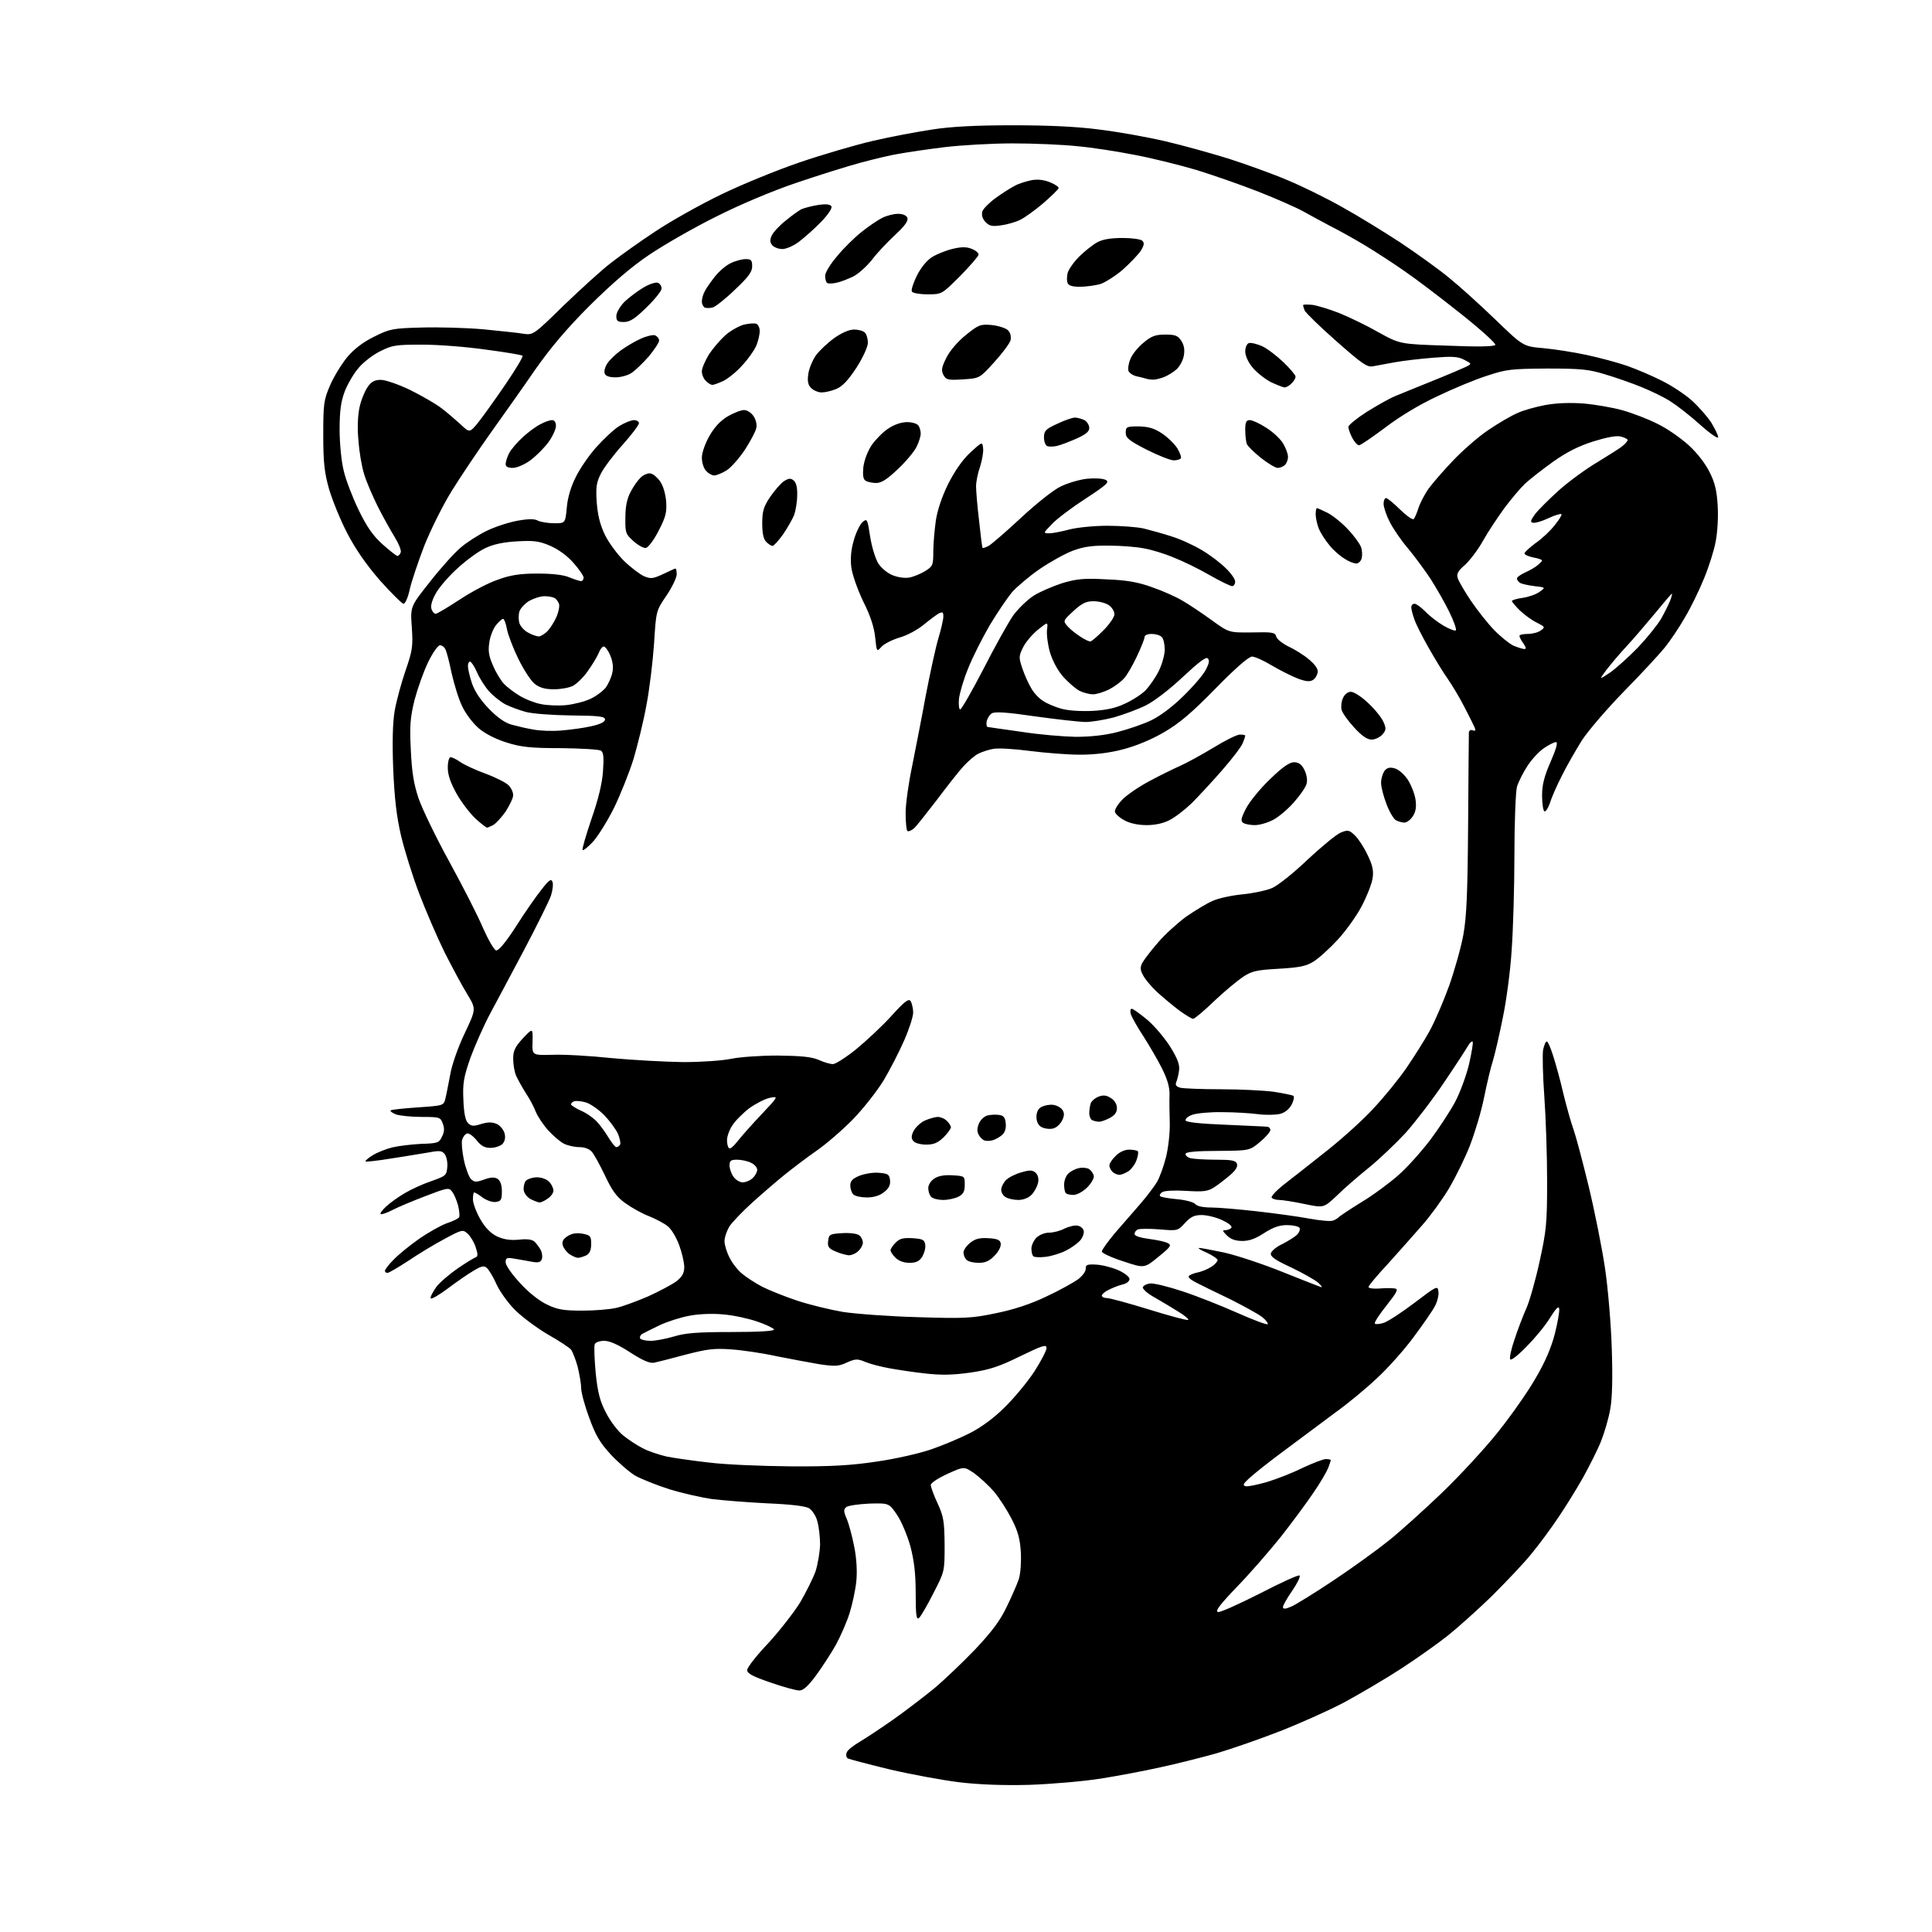 <?xml version="1.0" encoding="UTF-8" standalone="no"?>
<svg 
  version="1.1" 
  xmlns="http://www.w3.org/2000/svg" 
  xmlns:xlink="http://www.w3.org/1999/xlink" 
  xmlns:svg="http://www.w3.org/2000/svg"
  xmlns:rdf="http://www.w3.org/1999/02/22-rdf-syntax-ns#"
  xmlns:cc="http://creativecommons.org/ns#"
  xmlns:dc="http://purl.org/dc/elements/1.1/"
  viewBox="0 0 768 768"
  width="768"
  height="768"
>
<style>svg {background-color: white; }</style>"
<path stroke="none" fill="black" fill-rule="evenodd" d="M409.3,709.5C399.1,709.8 389.2,709.4 381.5,708.5C374.9,707.7 362.4,705.4 353.8,703.4C345.1,701.3 337.6,699.3 337.0,699.0C336.4,698.6 336.2,697.6 336.6,696.6C336.9,695.7 339.3,693.8 341.9,692.3C344.4,690.8 350.3,686.9 355.0,683.6C359.7,680.3 367.0,674.7 371.2,671.3C375.4,667.8 382.8,660.7 387.7,655.6C394.1,648.8 397.6,644.2 400.1,638.9C402.1,634.8 404.3,629.8 405.0,627.7C405.7,625.5 406.0,620.9 405.8,617.1C405.5,611.9 404.7,608.8 402.2,603.9C400.4,600.4 397.2,595.4 395.1,592.9C392.9,590.4 389.4,587.2 387.2,585.6C383.2,582.9 383.2,582.9 376.6,585.9C372.9,587.6 370.0,589.5 370.0,590.3C370.0,591.1 371.2,594.4 372.7,597.6C375.1,602.8 375.4,604.7 375.5,614.1C375.5,624.7 375.5,624.7 371.0,633.4C368.6,638.2 366.0,642.6 365.3,643.2C364.3,644.0 364.0,642.1 364.0,633.4C364.0,625.5 363.4,620.5 361.9,614.7C360.7,610.4 358.3,604.7 356.6,602.2C353.4,597.5 353.4,597.5 345.6,597.7C341.3,597.9 337.1,598.5 336.4,599.1C335.3,600.0 335.3,600.8 336.6,603.8C337.5,605.9 338.8,610.9 339.6,615.0C340.5,619.5 340.8,624.8 340.4,628.5C340.1,631.8 338.9,637.4 337.8,641.0C336.7,644.6 334.2,650.3 332.3,653.8C330.4,657.2 326.8,662.7 324.4,666.0C321.3,670.2 319.3,672.0 317.8,672.0C316.5,672.0 311.3,670.6 306.2,668.8C299.2,666.4 297.0,665.2 297.0,663.9C297.0,662.9 300.7,658.1 305.3,653.3C309.8,648.4 315.5,641.1 318.0,637.1C320.4,633.0 323.2,627.4 324.2,624.6C325.1,621.8 325.9,617.0 326.0,614.0C326.0,611.0 325.5,606.8 324.9,604.7C324.4,602.7 322.9,600.4 321.7,599.6C320.3,598.7 314.5,598.0 305.0,597.6C297.0,597.2 287.1,596.4 283.0,595.9C278.9,595.3 271.3,593.6 266.1,592.0C261.0,590.4 254.9,587.9 252.5,586.6C250.2,585.2 245.8,581.4 242.8,578.2C238.5,573.5 236.7,570.5 234.2,563.5C232.4,558.7 231.0,553.4 231.0,551.6C231.0,549.9 230.3,546.1 229.6,543.2C228.8,540.3 227.6,537.3 227.0,536.5C226.3,535.7 222.3,533.0 218.0,530.6C213.7,528.1 207.9,523.8 205.0,521.0C202.2,518.3 198.8,513.6 197.4,510.6C196.1,507.6 194.3,504.7 193.5,504.0C192.4,503.0 191.3,503.3 188.3,505.1C186.2,506.3 181.6,509.5 178.0,512.2C174.4,514.9 171.4,516.6 171.2,516.1C171.0,515.5 172.1,513.5 173.5,511.5C175.0,509.6 178.9,506.3 182.1,504.1C185.3,501.9 188.5,500.0 189.1,499.8C190.0,499.5 190.0,498.5 189.1,495.8C188.5,493.9 187.0,491.4 185.9,490.4C184.0,488.7 183.7,488.7 176.7,492.5C172.7,494.6 166.3,498.5 162.3,501.2C158.3,503.8 154.6,506.0 154.0,506.0C153.5,506.0 153.0,505.6 153.0,505.2C153.0,504.7 154.5,502.7 156.4,500.8C158.2,498.9 162.7,495.2 166.4,492.6C170.1,490.0 175.1,487.2 177.5,486.3C180.0,485.5 182.2,484.4 182.5,483.9C182.8,483.4 182.6,481.3 182.1,479.2C181.5,477.1 180.5,474.6 179.7,473.7C178.5,472.0 177.9,472.1 169.3,475.4C164.3,477.3 158.3,479.8 156.0,481.0C153.7,482.2 151.6,482.9 151.3,482.6C151.0,482.3 152.0,481.0 153.5,479.6C155.0,478.2 158.3,475.8 160.9,474.3C163.4,472.8 168.2,470.6 171.5,469.5C177.2,467.5 177.5,467.2 177.8,464.0C178.0,462.1 177.5,459.8 176.8,458.8C175.7,457.4 174.7,457.3 170.5,458.1C167.8,458.5 161.1,459.7 155.6,460.5C150.2,461.4 145.6,461.9 145.3,461.7C145.1,461.4 146.4,460.3 148.2,459.2C150.0,458.1 153.5,456.7 156.0,456.1C158.5,455.5 163.6,454.9 167.5,454.7C174.0,454.5 174.6,454.3 175.7,451.8C176.7,450.0 176.7,448.4 176.0,446.6C175.1,444.1 174.7,444.0 167.6,444.0C163.5,444.0 158.9,443.5 157.4,443.0C155.9,442.4 155.0,441.7 155.3,441.4C155.6,441.1 160.4,440.6 166.1,440.2C176.4,439.5 176.4,439.5 177.1,436.5C177.5,434.9 178.3,430.6 179.0,427.0C179.6,423.4 182.1,416.2 184.7,410.8C189.3,401.1 189.3,401.1 185.8,395.3C183.8,392.1 179.8,384.6 176.7,378.5C173.7,372.4 169.2,361.9 166.6,355.1C164.0,348.3 160.8,338.0 159.4,332.1C157.6,324.4 156.8,317.2 156.3,305.5C155.9,294.8 156.1,287.2 156.9,282.5C157.6,278.6 159.5,271.5 161.2,266.6C164.0,258.5 164.2,256.9 163.7,249.4C163.1,241.1 163.1,241.1 170.9,231.3C175.1,225.9 180.6,219.8 183.1,217.7C185.5,215.6 190.2,212.6 193.5,211.0C196.8,209.4 202.3,207.6 205.7,207.0C210.1,206.2 212.6,206.2 213.9,207.0C215.0,207.5 217.9,208.0 220.3,208.0C224.7,208.0 224.7,208.0 225.3,201.9C225.6,198.0 226.9,193.5 228.9,189.6C230.5,186.3 234.2,180.9 237.1,177.7C240.0,174.5 244.0,170.7 246.1,169.4C248.2,168.1 250.9,167.0 252.0,167.0C253.1,167.0 254.0,167.6 254.0,168.2C254.0,168.9 251.1,172.8 247.5,176.8C243.9,180.8 240.0,186.0 238.9,188.2C237.1,191.7 236.8,193.6 237.2,199.6C237.6,204.8 238.5,208.5 240.5,212.7C242.1,215.9 245.6,220.6 248.2,223.1C250.9,225.7 254.5,228.4 256.1,229.1C258.8,230.2 259.7,230.0 263.6,228.2C266.1,227.0 268.3,226.0 268.5,226.0C268.8,226.0 269.0,227.1 269.0,228.3C269.0,229.6 267.2,233.4 264.9,236.8C260.8,242.8 260.8,242.9 260.0,255.8C259.5,263.0 258.2,273.9 257.0,280.1C255.9,286.4 253.5,296.0 251.9,301.5C250.2,307.0 246.7,315.7 244.2,320.9C241.7,326.0 237.9,332.1 235.9,334.4C233.9,336.6 231.9,338.2 231.6,337.9C231.3,337.6 232.9,332.1 235.1,325.6C237.8,317.9 239.4,311.3 239.7,306.6C240.1,301.0 239.9,299.1 238.9,298.4C238.1,297.9 231.0,297.5 223.0,297.4C211.1,297.4 207.2,297.0 201.5,295.2C197.0,293.8 192.9,291.7 190.3,289.5C188.0,287.5 185.0,283.6 183.7,280.7C182.3,277.9 180.5,271.9 179.5,267.5C178.6,263.1 177.5,258.8 177.0,258.0C176.6,257.2 175.7,256.5 174.9,256.5C174.1,256.5 172.0,259.5 170.2,263.2C168.4,266.9 166.0,273.7 164.8,278.2C163.1,285.1 162.8,288.4 163.3,298.0C163.7,306.7 164.4,311.4 166.4,317.4C167.9,321.7 173.4,333.1 178.7,342.7C184.0,352.4 190.0,364.1 192.0,368.9C194.1,373.6 196.4,377.6 197.2,377.8C198.2,378.0 201.1,374.5 205.1,368.3C208.5,362.9 213.1,356.3 215.2,353.7C218.2,349.8 219.1,349.2 219.6,350.5C220.0,351.4 219.7,353.9 219.0,356.1C218.2,358.3 213.5,367.8 208.5,377.3C203.5,386.8 197.3,398.3 194.8,403.0C192.3,407.7 188.8,415.6 187.0,420.5C184.3,428.3 183.9,430.6 184.2,437.2C184.4,442.4 185.0,445.4 186.0,446.4C187.3,447.7 188.2,447.8 191.3,446.8C194.0,446.0 195.6,446.0 197.5,446.8C198.8,447.4 200.2,449.1 200.6,450.6C201.0,452.3 200.7,453.7 199.7,454.8C198.8,455.6 196.7,456.3 195.0,456.3C192.6,456.3 191.2,455.5 189.4,453.2C188.0,451.5 186.3,450.3 185.6,450.6C184.8,450.9 184.0,452.0 183.7,453.1C183.4,454.1 183.7,457.7 184.4,461.1C185.1,464.4 186.4,467.8 187.2,468.7C188.6,470.0 189.3,470.0 192.4,468.9C195.1,467.9 196.6,467.9 197.8,468.6C198.9,469.4 199.5,471.0 199.5,473.6C199.5,476.9 199.2,477.5 197.1,477.8C195.8,478.0 193.5,477.2 191.9,476.1C190.4,474.9 188.8,474.0 188.5,474.0C188.2,474.0 188.0,475.2 188.0,476.8C188.0,478.3 189.3,481.8 190.9,484.6C192.9,488.1 195.1,490.3 197.6,491.5C200.2,492.7 202.8,493.1 206.2,492.8C209.7,492.4 211.6,492.7 212.6,493.7C213.4,494.5 214.5,496.0 215.0,497.0C215.5,498.0 215.7,499.6 215.4,500.5C214.9,501.8 214.0,502.0 211.6,501.6C209.9,501.3 206.8,500.7 204.8,500.4C201.4,499.8 201.0,500.0 201.0,501.8C201.0,503.0 203.6,506.7 206.8,510.1C210.2,513.9 214.5,517.2 217.5,518.6C221.6,520.6 224.1,521.0 231.5,521.0C236.4,521.0 242.5,520.5 245.0,519.9C247.4,519.4 253.0,517.3 257.5,515.4C261.9,513.4 267.0,510.7 268.8,509.4C271.2,507.5 272.0,506.1 272.0,503.7C272.0,501.9 271.1,498.0 270.0,495.0C268.9,492.0 266.9,488.6 265.5,487.5C264.2,486.4 260.8,484.6 258.1,483.5C255.4,482.5 251.1,480.1 248.6,478.3C245.1,475.8 243.3,473.3 240.5,467.3C238.4,463.0 236.1,458.7 235.2,457.8C234.3,456.7 232.3,456.0 230.3,456.0C228.4,456.0 225.7,455.4 224.1,454.6C222.6,453.8 219.8,451.4 217.9,449.3C216.0,447.2 213.8,443.9 213.0,442.0C212.3,440.1 210.5,436.7 209.0,434.5C207.6,432.3 205.9,429.2 205.2,427.7C204.5,426.2 204.0,423.1 204.0,420.9C204.0,417.7 204.7,416.2 207.9,412.7C211.8,408.6 211.8,408.6 211.7,414.0C211.5,419.5 211.5,419.5 219.5,419.3C223.9,419.1 234.5,419.7 243.0,420.6C251.5,421.4 264.4,422.1 271.6,422.2C279.0,422.2 287.2,421.6 290.6,420.9C293.9,420.2 302.1,419.6 309.0,419.6C318.4,419.7 322.5,420.1 325.4,421.3C327.5,422.3 330.1,423.0 331.1,423.0C332.1,423.0 336.2,420.4 340.2,417.2C344.2,413.9 350.6,408.0 354.3,403.9C359.7,397.9 361.3,396.8 362.0,398.0C362.5,398.8 363.0,400.9 363.0,402.5C363.0,404.1 361.4,409.1 359.5,413.4C357.6,417.8 353.9,425.0 351.3,429.4C348.6,433.8 343.1,440.8 339.0,445.0C334.9,449.2 328.4,454.8 324.5,457.5C320.6,460.2 315.0,464.5 312.0,466.9C309.0,469.3 303.2,474.3 299.2,477.9C295.2,481.5 291.0,485.9 289.9,487.6C288.9,489.3 288.0,491.9 288.0,493.4C288.0,494.9 288.9,497.8 290.0,499.9C291.0,502.0 293.3,505.0 295.1,506.4C296.9,507.9 300.5,510.2 303.2,511.6C305.8,512.9 312.0,515.4 316.8,517.0C321.6,518.6 329.8,520.6 335.0,521.5C340.2,522.3 353.7,523.3 365.0,523.6C383.6,524.2 386.5,524.0 396.0,522.0C402.9,520.6 409.7,518.4 415.9,515.4C421.1,513.0 426.8,509.8 428.6,508.5C430.3,507.2 431.7,505.3 431.6,504.3C431.5,502.8 432.2,502.5 435.7,502.7C438.0,502.8 442.0,503.8 444.5,504.9C447.0,506.0 449.0,507.6 449.0,508.4C449.0,509.3 447.8,510.3 446.2,510.6C444.7,511.0 442.3,511.9 440.8,512.7C439.2,513.4 438.0,514.5 438.0,515.0C438.0,515.6 438.9,516.0 440.0,516.0C441.1,516.0 448.5,518.0 456.6,520.5C464.6,523.0 471.7,524.9 472.3,524.7C472.8,524.6 471.1,523.0 468.4,521.4C465.7,519.7 461.3,517.1 458.7,515.6C456.0,514.1 454.1,512.3 454.3,511.7C454.5,511.0 455.8,510.4 457.1,510.2C458.5,510.0 464.3,511.4 470.0,513.3C475.8,515.2 485.6,519.1 491.9,521.9C498.2,524.7 503.6,526.7 503.9,526.4C504.2,526.1 503.3,524.8 501.8,523.6C500.3,522.4 494.6,519.3 489.3,516.6C483.9,514.0 477.9,511.1 476.0,510.1C474.1,509.2 472.5,508.1 472.5,507.5C472.5,507.0 474.0,506.3 475.7,505.9C477.5,505.6 480.1,504.5 481.5,503.6C482.9,502.7 484.0,501.5 484.0,500.9C484.0,500.4 482.1,499.1 479.8,498.0C477.4,497.0 476.0,496.1 476.6,496.1C477.2,496.0 481.7,496.9 486.6,497.9C491.5,499.0 501.8,502.4 509.5,505.5C517.2,508.6 524.2,511.3 525.0,511.6C525.8,511.9 525.4,511.2 524.0,509.9C522.6,508.7 517.8,506.0 513.2,503.8C506.9,500.9 504.9,499.5 505.2,498.2C505.4,497.3 507.4,495.6 509.8,494.5C512.1,493.3 514.7,491.7 515.6,490.8C516.5,489.9 516.9,488.7 516.6,488.1C516.2,487.5 514.0,487.0 511.6,487.0C508.5,487.0 506.1,487.9 502.6,490.1C499.3,492.3 496.7,493.3 493.9,493.3C491.1,493.3 489.2,492.6 487.7,491.1C485.9,489.3 485.8,489.0 487.2,489.0C488.1,489.0 489.2,488.5 489.5,488.0C489.9,487.4 488.2,486.1 485.8,485.0C483.4,483.9 479.8,483.0 477.7,483.0C474.7,483.0 473.3,483.7 471.0,486.2C468.2,489.3 468.0,489.3 461.0,488.7C457.1,488.4 453.2,488.4 452.4,488.7C451.6,489.0 451.0,489.8 451.0,490.5C451.0,491.3 453.1,492.0 456.8,492.5C459.9,492.9 463.3,493.6 464.3,494.2C465.8,495.0 465.3,495.7 460.5,499.6C454.9,504.2 454.9,504.2 446.5,501.4C441.8,499.9 438.0,498.1 438.0,497.5C438.0,496.8 440.3,493.7 443.0,490.4C445.8,487.2 450.3,482.0 453.0,478.9C455.7,475.8 458.8,471.7 459.9,469.9C461.0,468.0 462.6,463.6 463.5,460.0C464.4,456.4 465.1,450.4 465.0,446.5C464.9,442.7 464.8,437.6 464.9,435.2C465.0,432.3 464.1,429.1 461.9,424.7C460.2,421.3 456.8,415.5 454.5,411.9C452.1,408.3 449.9,404.3 449.5,403.1C449.2,401.9 449.3,401.0 449.9,401.0C450.4,401.0 453.2,403.0 456.2,405.5C459.1,408.0 463.2,412.9 465.3,416.3C468.1,420.8 469.0,423.3 468.7,425.5C468.5,427.1 468.0,429.2 467.6,430.1C467.1,431.3 467.5,431.9 469.2,432.4C470.5,432.7 477.8,433.0 485.5,433.0C493.2,433.0 502.6,433.5 506.4,434.0C510.1,434.6 513.6,435.3 514.1,435.6C514.6,435.9 514.3,437.4 513.5,439.0C512.5,440.9 510.8,442.3 508.8,442.8C507.1,443.2 503.2,443.3 500.1,442.9C497.0,442.5 490.6,442.1 485.9,442.1C481.2,442.0 475.9,442.5 474.1,443.1C472.3,443.7 471.1,444.7 471.3,445.4C471.5,446.1 477.0,446.7 487.1,447.1C495.6,447.5 503.1,447.8 503.8,447.9C504.4,447.9 505.0,448.6 505.0,449.2C505.0,449.9 503.1,452.1 500.8,454.0C496.7,457.4 496.7,457.4 484.2,457.5C475.9,457.5 471.5,457.9 471.3,458.6C471.1,459.2 471.9,460.0 473.2,460.4C474.5,460.7 479.0,461.0 483.3,461.0C489.6,461.0 491.2,461.3 491.7,462.6C492.1,463.8 491.2,465.2 488.9,467.2C487.0,468.8 484.2,471.0 482.6,472.0C480.1,473.6 478.4,473.8 471.6,473.4C466.9,473.1 462.9,473.3 462.0,473.9C461.2,474.4 460.8,475.2 461.2,475.5C461.6,475.9 464.6,476.4 467.9,476.7C471.3,477.0 474.5,477.9 475.1,478.6C475.8,479.5 478.3,480.0 481.4,480.0C484.2,480.0 492.4,480.7 499.5,481.5C506.6,482.3 516.1,483.6 520.4,484.4C524.7,485.2 529.0,485.6 529.9,485.2C530.8,484.9 531.7,484.3 532.0,484.0C532.3,483.6 536.3,480.9 541.0,478.0C545.7,475.2 552.3,470.3 555.7,467.3C559.2,464.3 564.9,457.9 568.5,453.2C572.1,448.4 576.6,441.5 578.5,437.9C580.4,434.3 582.9,427.5 584.0,422.9C585.0,418.4 585.7,414.4 585.4,414.1C585.1,413.8 584.4,414.4 583.7,415.5C583.1,416.6 578.9,423.1 574.3,429.9C569.7,436.8 562.7,445.9 558.8,450.3C554.8,454.6 548.2,460.9 544.1,464.2C539.9,467.6 534.2,472.5 531.4,475.3C526.2,480.2 526.2,480.2 518.5,478.6C514.3,477.7 509.7,477.0 508.5,477.0C507.2,477.0 505.9,476.6 505.5,476.1C505.2,475.5 507.7,472.9 511.1,470.3C514.5,467.7 522.1,461.7 528.0,457.0C533.9,452.3 542.1,444.9 546.1,440.5C550.2,436.1 556.1,428.9 559.1,424.5C562.1,420.1 566.3,413.5 568.3,409.8C570.3,406.2 573.8,398.1 576.0,392.0C578.2,385.8 580.8,376.6 581.7,371.6C583.0,364.5 583.4,355.0 583.6,327.5C583.7,308.2 583.9,291.9 583.9,291.1C584.0,290.4 584.6,290.0 585.4,290.3C586.5,290.7 586.7,290.4 586.2,289.2C585.8,288.3 584.0,284.6 582.1,281.0C580.3,277.4 577.3,272.5 575.6,270.0C573.8,267.5 570.4,261.9 567.9,257.5C565.4,253.1 562.8,248.0 562.2,246.1C561.5,244.2 561.0,242.1 561.0,241.4C561.0,240.6 561.6,240.0 562.3,240.0C563.0,240.0 564.9,241.4 566.6,243.1C568.2,244.8 571.4,247.3 573.8,248.7C576.2,250.1 578.4,250.9 578.7,250.6C579.1,250.2 577.9,246.9 576.1,243.2C574.3,239.5 570.9,233.6 568.6,230.0C566.2,226.4 562.2,221.0 559.7,218.0C557.1,215.0 553.9,210.3 552.5,207.6C551.1,204.9 550.0,201.6 550.0,200.3C550.0,199.0 550.4,198.0 551.0,198.0C551.5,198.0 554.1,200.1 556.6,202.6C559.2,205.1 561.6,206.8 562.0,206.3C562.4,205.9 563.3,203.8 563.9,201.8C564.6,199.8 566.4,196.3 568.0,194.1C569.6,191.9 573.9,187.0 577.5,183.2C581.1,179.4 587.3,173.9 591.4,171.1C595.5,168.3 600.8,165.2 603.2,164.2C605.5,163.1 610.6,161.7 614.3,161.0C618.8,160.2 624.1,160.0 629.5,160.4C634.1,160.8 641.1,162.0 645.0,163.1C648.9,164.2 655.2,166.6 658.9,168.5C662.7,170.3 668.2,174.2 671.3,177.0C674.7,180.1 678.0,184.4 679.6,187.7C681.7,191.8 682.5,195.2 682.8,201.1C683.1,205.5 682.7,211.8 682.0,215.3C681.4,218.7 679.3,225.3 677.4,229.9C675.5,234.6 672.1,241.6 669.8,245.4C667.6,249.3 663.9,254.8 661.7,257.5C659.5,260.2 652.2,268.1 645.4,275.0C638.7,281.9 631.2,290.6 628.7,294.5C626.3,298.4 622.7,304.6 620.8,308.5C618.8,312.4 616.7,317.2 616.1,319.3C615.4,321.3 614.4,322.8 613.9,322.5C613.4,322.1 613.0,319.3 613.0,316.2C613.0,311.9 613.9,308.5 616.4,302.8C618.6,297.7 619.4,295.0 618.5,295.0C617.9,295.0 615.8,296.0 613.9,297.3C612.0,298.5 609.0,301.7 607.3,304.3C605.5,307.0 603.6,310.8 603.0,312.8C602.5,314.8 602.0,327.0 602.0,339.8C602.0,352.6 601.5,369.7 600.9,377.8C600.4,385.9 598.8,397.9 597.4,404.5C596.1,411.1 594.3,418.8 593.5,421.5C592.6,424.2 591.0,431.0 589.9,436.5C588.8,442.0 586.2,450.5 584.3,455.4C582.4,460.3 578.6,468.0 576.0,472.4C573.3,476.9 568.5,483.5 565.3,487.1C562.1,490.8 556.0,497.6 551.8,502.3C547.5,506.9 544.0,511.1 544.0,511.6C544.0,512.1 546.0,512.4 548.4,512.2C550.8,512.0 553.6,512.0 554.5,512.2C556.0,512.4 555.3,513.7 551.2,518.9C548.4,522.4 546.3,525.6 546.5,526.1C546.8,526.5 548.5,526.4 550.2,525.8C551.9,525.2 557.4,521.6 562.4,517.8C571.2,511.1 571.5,511.0 571.8,513.4C572.0,514.7 571.4,517.4 570.4,519.2C569.5,521.0 565.6,526.6 561.8,531.7C558.1,536.7 551.5,544.1 547.2,548.0C543.0,552.0 535.7,558.0 531.1,561.3C526.5,564.7 517.5,571.4 511.1,576.2C504.7,580.9 498.2,586.1 496.5,587.7C494.1,589.9 493.9,590.5 495.2,590.8C496.1,591.0 499.9,590.2 503.7,589.1C507.4,588.0 513.8,585.5 517.8,583.5C521.9,581.6 526.0,580.0 527.1,580.0C528.1,580.0 529.0,580.2 529.0,580.4C529.0,580.7 528.5,582.1 528.0,583.5C527.4,585.0 524.8,589.5 522.1,593.4C519.4,597.4 513.5,605.4 509.0,611.1C504.4,616.8 496.6,625.8 491.6,630.9C484.9,637.9 482.9,640.5 484.2,640.8C485.1,641.0 492.6,637.6 500.9,633.4C509.2,629.1 516.2,625.9 516.6,626.3C517.0,626.7 515.7,629.4 513.7,632.3C511.6,635.3 510.0,638.2 510.0,638.8C510.0,639.7 510.9,639.7 513.4,638.6C515.2,637.8 522.8,633.1 530.3,628.1C537.8,623.1 547.6,616.0 552.2,612.3C556.8,608.6 566.1,600.2 573.0,593.6C579.9,587.0 589.9,576.2 595.2,569.6C600.5,563.0 607.4,553.2 610.4,547.9C614.2,541.5 616.7,535.6 618.1,530.1C619.2,525.7 620.0,521.2 619.8,520.2C619.6,519.0 618.5,520.1 616.2,523.8C614.4,526.8 610.2,531.9 606.8,535.3C603.2,539.0 600.6,541.0 600.3,540.3C600.0,539.6 600.8,536.0 602.1,532.3C603.3,528.6 605.4,523.1 606.7,520.2C608.0,517.3 610.4,508.9 612.0,501.5C614.7,489.2 615.0,486.4 615.0,469.5C615.0,459.4 614.5,444.3 613.9,436.0C613.3,427.7 613.1,419.3 613.4,417.4C613.8,415.5 614.4,414.0 614.9,414.0C615.3,414.0 616.4,416.5 617.4,419.7C618.4,422.8 620.3,429.6 621.5,434.9C622.8,440.2 624.6,446.5 625.5,449.0C626.4,451.5 629.1,461.6 631.5,471.5C633.9,481.4 636.8,496.0 638.0,504.0C639.2,512.0 640.4,526.3 640.7,536.0C641.1,547.2 640.9,556.0 640.1,560.1C639.5,563.7 637.8,569.5 636.4,573.0C635.0,576.5 631.7,583.0 629.2,587.5C626.7,591.9 622.4,598.9 619.6,603.0C616.9,607.1 612.1,613.6 608.9,617.5C605.8,621.4 598.5,629.0 592.9,634.6C587.2,640.1 579.4,647.1 575.5,650.2C571.6,653.3 563.3,659.2 557.0,663.3C550.7,667.4 540.3,673.5 534.0,676.9C527.7,680.2 516.2,685.3 508.5,688.3C500.8,691.3 489.6,695.2 483.5,697.0C477.4,698.7 467.5,701.2 461.4,702.5C455.2,703.9 444.6,705.9 437.7,707.0C430.8,708.1 418.0,709.2 409.3,709.5zM314.5,582.9C330.7,583.0 338.5,582.5 348.5,581.0C355.6,580.0 365.3,577.8 370.0,576.2C374.7,574.6 381.6,571.7 385.5,569.7C389.9,567.5 395.1,563.7 399.3,559.5C403.1,555.8 408.4,549.4 411.1,545.3C413.8,541.1 416.0,536.9 416.0,535.9C416.0,534.3 414.5,534.8 405.6,539.1C397.3,543.2 393.4,544.5 385.9,545.6C378.9,546.6 374.4,546.7 368.0,546.0C363.3,545.5 356.8,544.5 353.5,543.9C350.2,543.3 345.9,542.2 344.0,541.4C340.9,540.1 340.1,540.1 336.7,541.6C333.3,543.2 331.9,543.2 325.7,542.3C321.7,541.6 314.1,540.2 308.6,539.1C303.2,537.9 295.1,536.7 290.6,536.4C283.8,535.9 281.0,536.3 272.5,538.5C267.0,540.0 261.4,541.4 260.0,541.7C258.2,542.0 255.5,540.8 250.5,537.6C245.9,534.6 242.4,533.0 240.2,533.0C238.3,533.0 236.7,533.6 236.4,534.4C236.1,535.2 236.3,540.3 236.8,545.8C237.6,553.6 238.5,557.0 240.9,561.6C242.5,564.8 245.6,568.9 247.7,570.6C249.8,572.3 253.3,574.6 255.5,575.7C257.7,576.9 262.0,578.3 265.0,579.0C268.0,579.6 275.7,580.7 282.0,581.4C288.3,582.2 302.9,582.8 314.5,582.9zM258.7,533.0C260.6,533.0 264.7,532.2 267.8,531.3C272.3,529.9 277.2,529.5 290.7,529.5C301.8,529.5 307.9,529.1 307.7,528.5C307.5,528.0 304.5,526.5 300.9,525.3C297.4,524.1 291.4,522.8 287.5,522.5C283.5,522.1 277.8,522.3 274.2,523.0C270.8,523.6 265.4,525.3 262.2,526.8C259.1,528.3 255.9,529.9 255.2,530.3C254.5,530.8 254.2,531.6 254.5,532.1C254.9,532.6 256.7,533.0 258.7,533.0zM361.5,502.0C359.3,502.0 357.2,501.2 356.0,500.0C354.9,498.9 354.0,497.6 354.0,497.0C354.0,496.4 354.9,495.1 356.1,493.9C357.7,492.3 359.1,492.0 362.8,492.2C366.8,492.5 367.5,492.8 367.8,494.8C368.0,496.1 367.4,498.2 366.6,499.6C365.4,501.4 364.1,502.0 361.5,502.0zM389.0,502.0C387.0,502.0 384.9,501.5 384.2,500.8C383.5,500.1 383.0,498.8 383.0,497.9C383.0,496.9 384.2,495.2 385.7,494.0C387.7,492.4 389.5,492.0 392.9,492.2C396.4,492.4 397.6,492.9 397.8,494.3C398.0,495.4 397.0,497.5 395.4,499.1C393.3,501.3 391.7,502.0 389.0,502.0zM229.8,500.0C229.0,500.0 227.5,499.3 226.3,498.5C225.2,497.7 224.0,496.1 223.7,495.0C223.3,493.5 223.9,492.5 225.6,491.4C227.3,490.3 229.1,490.0 231.5,490.4C234.7,491.0 235.0,491.4 235.0,494.5C235.0,496.9 234.4,498.3 233.1,499.0C232.0,499.5 230.5,500.0 229.8,500.0zM415.8,499.6C413.4,499.9 411.2,499.8 410.8,499.4C410.3,499.0 410.0,497.6 410.0,496.3C410.0,495.1 410.9,493.1 412.0,492.0C413.1,490.9 415.3,490.0 417.0,490.0C418.7,490.0 421.5,489.3 423.1,488.4C424.8,487.6 427.1,487.0 428.3,487.2C429.5,487.4 430.6,488.3 430.8,489.3C431.0,490.3 430.3,492.1 429.3,493.2C428.3,494.3 425.8,496.1 423.8,497.1C421.7,498.2 418.1,499.3 415.8,499.6zM337.4,499.0C336.4,498.9 334.0,498.3 332.2,497.5C329.4,496.3 328.9,495.6 329.2,493.3C329.5,490.7 329.8,490.5 334.8,490.2C337.9,490.0 340.8,490.4 341.6,491.1C342.4,491.7 343.0,493.0 343.0,494.0C343.0,494.9 342.2,496.4 341.2,497.3C340.2,498.3 338.5,499.0 337.4,499.0zM214.5,478.0C214.0,478.0 212.4,477.4 211.0,476.7C209.6,476.0 208.4,474.4 208.2,473.2C208.0,471.9 208.4,470.2 209.0,469.4C209.7,468.7 211.7,468.0 213.5,468.0C215.3,468.0 217.4,468.8 218.3,469.8C219.3,470.8 220.0,472.4 220.0,473.3C220.0,474.2 219.0,475.6 217.8,476.4C216.6,477.3 215.1,478.0 214.5,478.0zM374.9,477.0C373.0,477.0 370.9,476.5 370.2,475.8C369.5,475.1 369.0,473.6 369.0,472.3C369.0,471.0 370.0,469.4 371.4,468.5C373.0,467.4 375.5,467.0 378.7,467.2C383.5,467.5 383.5,467.5 383.5,471.0C383.5,473.7 382.9,474.7 381.0,475.7C379.6,476.4 376.9,477.0 374.9,477.0zM404.8,477.0C403.0,477.0 400.7,476.5 399.8,475.9C398.8,475.4 398.0,474.0 398.0,473.0C398.0,471.9 398.9,470.1 399.9,469.1C401.0,468.0 403.8,466.6 406.1,466.0C409.5,465.0 410.5,465.1 411.8,466.3C412.7,467.3 413.0,468.7 412.6,470.4C412.2,471.9 411.1,473.9 410.0,475.0C408.8,476.2 406.7,477.0 404.8,477.0zM344.6,476.0C342.3,476.0 339.9,475.5 339.2,474.8C338.5,474.1 338.0,472.5 338.0,471.2C338.0,469.5 338.9,468.5 341.6,467.4C343.6,466.6 347.1,466.0 349.3,466.2C353.0,466.5 353.5,466.8 353.8,469.1C354.0,471.0 353.4,472.4 351.4,473.9C349.7,475.3 347.3,476.0 344.6,476.0zM426.7,475.0C425.4,475.0 424.0,474.7 423.7,474.3C423.3,474.0 423.0,472.4 423.0,470.9C423.0,469.4 423.7,467.4 424.6,466.6C425.4,465.7 427.3,464.7 428.7,464.4C430.1,464.0 432.0,464.2 432.9,464.7C433.8,465.3 434.6,466.5 434.8,467.4C435.0,468.3 433.8,470.4 432.2,472.0C430.5,473.7 428.1,475.0 426.7,475.0zM295.2,470.0C296.4,470.0 298.2,469.3 299.2,468.3C300.2,467.4 301.0,465.9 301.0,465.0C301.0,464.1 299.9,462.8 298.5,462.2C297.1,461.5 294.6,461.0 293.0,461.0C290.5,461.0 290.0,461.4 290.0,463.3C290.0,464.5 290.7,466.6 291.6,467.8C292.4,469.0 294.1,470.0 295.2,470.0zM445.0,467.0C444.1,467.0 442.9,466.5 442.2,465.8C441.5,465.1 441.0,464.0 441.0,463.3C441.0,462.5 442.1,460.8 443.5,459.5C444.9,458.0 447.1,457.0 448.8,457.0C450.4,457.0 451.9,457.3 452.3,457.6C452.6,457.9 452.4,459.5 451.8,461.1C451.3,462.7 449.8,464.7 448.7,465.5C447.5,466.3 445.8,467.0 445.0,467.0zM293.0,453.9C294.4,452.1 298.6,447.3 302.5,443.2C309.5,435.8 309.5,435.7 306.1,436.4C304.3,436.7 300.6,438.6 297.9,440.5C295.3,442.5 292.2,445.6 291.1,447.4C289.9,449.2 289.0,451.8 289.0,453.2C289.0,454.6 289.3,456.0 289.8,456.4C290.2,456.9 291.6,455.7 293.0,453.9zM245.0,456.0C245.5,456.0 246.1,455.6 246.5,455.0C246.8,454.5 246.4,452.6 245.7,450.8C244.9,449.0 242.4,445.6 240.2,443.3C237.9,441.0 234.6,438.7 232.8,438.2C231.0,437.7 228.9,437.5 228.2,437.8C227.6,438.0 227.0,438.5 227.0,439.0C227.0,439.4 228.8,440.5 230.9,441.5C233.1,442.4 235.9,444.4 237.3,445.9C238.6,447.3 240.7,450.2 241.9,452.2C243.2,454.3 244.5,456.0 245.0,456.0zM368.2,455.0C366.0,455.0 363.7,454.4 363.1,453.6C362.2,452.6 362.2,451.6 363.1,449.7C363.8,448.3 365.7,446.4 367.5,445.5C369.3,444.7 371.7,444.0 372.8,444.0C373.9,444.0 375.6,444.7 376.4,445.6C377.3,446.4 378.0,447.6 378.0,448.1C378.0,448.7 376.7,450.5 375.1,452.1C372.8,454.3 371.2,455.0 368.2,455.0zM394.5,453.3C393.4,453.6 391.9,453.6 391.2,453.3C390.5,453.0 389.5,452.0 389.0,451.0C388.3,449.7 388.4,448.3 389.2,446.5C389.8,445.1 391.3,443.7 392.6,443.4C393.8,443.1 395.9,443.0 397.1,443.2C398.9,443.4 399.6,444.2 399.8,446.6C400.0,448.5 399.5,450.2 398.3,451.2C397.3,452.1 395.6,453.0 394.5,453.3zM418.0,448.7C416.6,448.9 414.7,448.5 413.8,447.9C412.7,447.3 412.0,445.7 412.0,444.0C412.0,442.1 412.7,440.7 414.0,440.0C415.2,439.4 417.3,439.0 418.7,439.2C420.1,439.4 421.8,440.3 422.4,441.3C423.2,442.6 423.1,443.7 422.0,445.8C421.0,447.4 419.5,448.6 418.0,448.7zM436.8,445.9C436.1,445.9 434.9,445.6 434.2,445.3C433.6,445.1 433.0,443.8 433.0,442.5C433.0,441.2 433.3,439.4 433.6,438.5C434.0,437.6 435.4,436.4 436.8,435.9C438.6,435.2 439.9,435.4 441.6,436.5C443.1,437.4 444.0,439.0 444.0,440.5C444.0,442.2 443.1,443.4 441.0,444.5C439.4,445.3 437.5,446.0 436.8,445.9zM474.3,405.0C473.7,405.0 471.1,403.4 468.4,401.4C465.7,399.3 461.8,396.1 459.7,394.1C457.6,392.1 455.2,389.3 454.4,387.7C453.2,385.6 453.2,384.5 454.1,382.7C454.8,381.5 457.5,377.9 460.3,374.7C463.0,371.5 468.1,366.9 471.5,364.4C475.0,362.0 479.7,359.1 482.1,358.1C484.5,357.0 489.9,355.9 494.0,355.5C498.1,355.1 503.4,354.0 505.7,353.0C508.0,352.0 514.4,346.9 519.8,341.7C525.3,336.6 531.2,331.7 532.9,331.0C535.8,329.8 536.3,329.9 538.6,332.1C539.9,333.3 542.2,336.8 543.6,339.8C545.7,344.1 546.1,346.2 545.6,349.3C545.2,351.6 543.3,356.4 541.3,360.2C539.4,363.9 535.1,369.9 531.9,373.4C528.6,377.0 524.3,380.9 522.2,382.2C519.2,384.1 516.6,384.6 508.3,385.1C499.4,385.6 497.6,386.0 494.0,388.4C491.8,389.9 486.6,394.2 482.6,398.0C478.6,401.9 474.8,405.0 474.3,405.0zM363.3,329.3C362.2,330.2 361.0,330.7 360.7,330.3C360.3,330.0 360.0,326.7 360.0,323.1C360.0,319.5 361.2,311.1 362.6,304.5C363.9,297.9 366.4,285.3 368.0,276.5C369.7,267.7 371.9,257.5 373.0,253.8C374.1,250.2 375.0,246.2 375.0,245.1C375.0,243.3 374.7,243.1 373.1,243.9C372.1,244.5 369.4,246.5 367.1,248.4C364.8,250.3 360.6,252.6 357.7,253.4C354.7,254.3 351.5,255.9 350.4,257.1C348.5,259.2 348.5,259.2 347.9,253.4C347.5,249.4 346.0,244.7 343.1,239.0C340.8,234.1 338.7,228.2 338.4,225.4C338.0,222.1 338.3,218.4 339.4,214.8C340.2,211.8 341.8,208.6 342.8,207.6C344.7,206.0 344.8,206.2 345.9,213.3C346.5,217.3 348.0,222.1 349.1,223.9C350.2,225.7 352.7,227.8 354.7,228.6C356.8,229.5 359.6,229.9 361.4,229.6C363.1,229.3 366.0,228.1 367.8,227.0C370.8,225.1 371.0,224.7 371.0,219.3C371.0,216.1 371.5,210.6 372.0,207.0C372.6,202.9 374.4,197.5 376.9,192.4C379.6,187.1 382.6,182.8 385.7,179.9C390.5,175.5 390.5,175.5 390.8,178.2C391.0,179.7 390.4,182.9 389.6,185.5C388.7,188.0 388.0,191.5 388.0,193.3C388.0,195.1 388.5,201.2 389.2,207.0C389.8,212.8 390.4,217.6 390.6,217.8C390.7,218.0 391.8,217.6 393.0,217.0C394.2,216.3 400.0,211.3 405.8,205.9C411.8,200.3 418.7,194.8 421.6,193.4C424.5,192.0 429.2,190.6 432.2,190.3C435.3,190.0 438.5,190.2 439.6,190.8C441.1,191.6 440.0,192.7 431.4,198.3C426.0,201.8 419.9,206.4 418.1,208.4C414.7,211.9 414.6,212.0 417.1,212.0C418.4,212.0 422.0,211.3 425.0,210.5C428.0,209.7 434.8,209.0 440.2,209.0C445.6,209.0 452.1,209.5 454.7,210.1C457.4,210.8 462.3,212.1 465.6,213.2C469.0,214.2 474.4,216.7 477.6,218.6C480.9,220.5 485.2,223.8 487.2,225.8C489.3,227.8 491.0,230.2 491.0,231.2C491.0,232.2 490.4,233.0 489.8,233.0C489.1,233.0 485.0,231.0 480.8,228.6C476.5,226.1 470.1,223.0 466.5,221.6C463.0,220.1 457.7,218.5 454.8,218.0C451.9,217.4 445.6,216.9 440.9,216.9C434.3,216.8 430.8,217.3 426.5,218.9C423.3,220.1 417.4,223.4 413.3,226.2C409.2,229.0 404.3,233.2 402.3,235.4C400.4,237.7 396.4,243.6 393.4,248.6C390.5,253.6 386.6,261.3 384.9,265.6C383.1,269.9 381.5,275.4 381.2,277.8C381.0,280.1 381.2,282.0 381.7,282.0C382.2,282.0 386.4,274.7 391.0,265.8C395.6,256.8 400.9,247.3 402.8,244.6C404.8,241.9 408.4,238.4 410.9,236.8C413.4,235.2 418.6,233.0 422.3,231.8C428.1,230.1 430.9,229.8 439.8,230.3C447.8,230.6 452.4,231.4 457.9,233.4C462.0,234.8 467.4,237.2 469.9,238.7C472.4,240.1 477.6,243.6 481.5,246.4C488.5,251.5 488.5,251.5 497.7,251.4C505.8,251.2 506.9,251.4 507.3,253.0C507.6,254.1 509.8,255.8 512.2,257.0C514.6,258.1 518.3,260.4 520.3,262.1C522.8,264.2 524.0,265.9 523.8,267.3C523.6,268.4 522.8,269.8 521.9,270.3C520.7,271.1 519.0,270.9 515.8,269.7C513.3,268.7 508.7,266.4 505.5,264.5C502.4,262.6 498.8,261.0 497.7,261.0C496.4,261.0 491.1,265.6 483.1,273.8C473.6,283.5 468.6,287.7 462.5,291.2C457.5,294.1 451.4,296.6 446.3,297.9C441.1,299.3 435.0,300.0 429.3,300.0C424.5,300.0 415.5,299.3 409.3,298.5C403.2,297.7 396.6,297.3 394.8,297.7C393.0,298.0 390.3,298.9 388.9,299.6C387.5,300.3 384.8,302.6 382.9,304.7C381.0,306.8 376.3,312.8 372.4,318.0C368.4,323.2 364.4,328.3 363.3,329.3zM193.6,329.0C193.3,329.0 191.2,327.4 189.0,325.4C186.8,323.3 183.4,318.9 181.5,315.5C179.1,311.2 178.0,308.0 178.0,305.2C178.0,302.8 178.5,301.0 179.1,301.0C179.7,301.0 181.4,301.8 182.8,302.8C184.3,303.9 188.8,306.0 192.9,307.5C197.0,309.0 201.1,311.1 202.1,312.1C203.2,313.2 204.0,314.9 204.0,316.1C204.0,317.2 202.6,320.1 201.0,322.6C199.3,325.0 197.1,327.4 196.0,328.0C195.0,328.5 193.9,329.0 193.6,329.0zM455.8,328.0C452.5,328.0 449.1,327.3 447.0,326.1C445.1,325.1 443.4,323.6 443.2,322.7C443.0,321.9 444.4,319.6 446.3,317.7C448.2,315.8 453.1,312.5 457.1,310.4C461.2,308.2 466.5,305.6 469.0,304.5C471.5,303.4 477.4,300.2 482.2,297.3C486.9,294.4 491.7,292.0 492.9,292.0C494.1,292.0 495.0,292.2 495.0,292.4C495.0,292.7 494.6,294.0 494.0,295.4C493.5,296.8 489.8,301.6 485.8,306.2C481.8,310.8 476.3,316.7 473.7,319.3C471.0,321.9 467.1,324.9 464.9,326.0C462.5,327.3 459.1,328.0 455.8,328.0zM498.8,328.0C497.0,328.0 494.9,327.6 494.2,327.1C493.1,326.4 493.3,325.3 495.3,321.4C496.7,318.7 500.9,313.5 504.8,309.8C509.7,305.0 512.6,303.0 514.4,303.0C516.2,303.0 517.4,303.8 518.5,306.0C519.4,307.8 519.8,310.0 519.4,311.5C519.1,312.9 516.7,316.3 514.2,319.1C511.8,321.8 508.0,325.0 505.9,326.0C503.8,327.1 500.6,328.0 498.8,328.0zM558.2,327.0C557.3,327.0 555.7,326.5 554.8,326.0C553.9,325.4 552.2,322.5 551.1,319.5C549.9,316.4 549.0,312.7 549.0,311.2C549.0,309.6 549.6,307.6 550.3,306.5C551.3,305.2 552.4,304.9 554.3,305.4C555.9,305.8 558.1,307.7 559.6,309.9C561.0,312.1 562.4,315.7 562.7,317.9C563.1,320.7 562.8,322.7 561.6,324.5C560.7,325.9 559.2,327.0 558.2,327.0zM545.2,294.0C543.5,294.0 541.3,292.5 538.3,289.2C535.9,286.6 533.7,283.5 533.3,282.2C533.0,280.9 533.2,278.8 533.9,277.4C534.5,276.0 535.8,275.0 537.0,275.0C538.2,275.0 541.3,277.0 543.9,279.5C546.6,282.0 549.3,285.4 550.0,287.1C551.1,289.6 551.0,290.3 549.5,292.0C548.5,293.1 546.6,294.0 545.2,294.0zM427.5,292.9C433.4,292.9 439.2,292.3 444.2,291.0C448.5,289.9 454.6,287.8 457.7,286.3C461.2,284.6 466.3,280.8 470.6,276.5C474.5,272.7 478.5,268.0 479.4,266.1C480.6,263.8 480.9,262.5 480.1,261.7C479.4,261.0 476.4,263.3 470.2,269.1C465.0,274.0 458.9,278.7 455.5,280.4C452.3,282.0 446.5,284.1 442.7,285.2C438.8,286.2 433.8,287.0 431.6,287.0C429.3,287.0 420.4,286.0 411.7,284.8C400.1,283.1 395.5,282.8 394.2,283.6C393.3,284.2 392.4,285.7 392.2,286.9C392.0,288.0 392.2,289.0 392.7,289.0C393.1,289.1 399.1,289.9 406.0,290.9C412.9,292.0 422.6,292.8 427.5,292.9zM223.0,290.4C226.6,290.1 232.0,289.4 235.0,288.7C238.6,287.9 240.5,287.0 240.5,286.0C240.5,284.8 238.2,284.5 227.0,284.4C219.6,284.3 211.5,283.7 209.0,283.0C206.5,282.3 202.9,281.0 200.9,280.0C198.9,278.9 196.0,276.6 194.4,274.8C192.8,273.0 190.6,269.6 189.6,267.2C188.6,264.9 187.3,263.0 186.8,263.0C186.4,263.0 186.0,263.8 186.0,264.8C186.0,265.8 186.7,268.9 187.6,271.6C188.7,274.8 191.0,278.3 194.4,281.8C197.8,285.3 200.8,287.4 203.5,288.1C205.7,288.7 209.5,289.6 212.0,290.0C214.5,290.5 219.4,290.7 223.0,290.4zM434.2,282.6C439.6,282.3 443.5,281.5 447.2,279.7C450.1,278.4 453.8,276.0 455.4,274.4C456.9,272.8 459.3,269.4 460.6,266.8C461.9,264.2 463.0,260.3 463.0,258.2C463.0,256.1 462.5,253.9 461.8,253.2C461.1,252.5 459.3,252.0 457.8,252.0C456.2,252.0 455.0,252.5 455.0,253.2C455.0,253.9 453.6,257.4 451.9,261.0C450.2,264.6 447.9,268.6 446.7,269.8C445.5,271.1 442.8,273.1 440.8,274.1C438.7,275.1 435.9,276.0 434.5,276.0C433.1,276.0 430.7,275.4 429.1,274.6C427.6,273.8 424.7,271.3 422.7,269.1C420.5,266.6 418.5,262.9 417.4,259.4C416.5,256.3 416.0,252.3 416.2,250.4C416.6,247.1 416.6,247.1 412.5,250.4C410.3,252.2 407.7,255.3 406.7,257.3C405.0,260.8 404.9,261.3 406.4,265.7C407.3,268.4 408.9,271.9 410.0,273.7C411.0,275.5 413.1,277.7 414.6,278.6C416.0,279.6 419.3,281.0 421.8,281.7C424.6,282.5 429.6,282.8 434.2,282.6zM225.0,280.3C228.0,280.0 232.4,278.9 234.7,277.8C237.1,276.7 239.8,274.6 240.9,273.2C241.9,271.7 243.1,269.1 243.4,267.4C243.9,265.4 243.6,262.9 242.6,260.6C241.8,258.6 240.6,257.0 240.0,257.0C239.4,257.0 238.5,258.2 238.0,259.6C237.4,261.0 235.5,264.2 233.7,266.7C232.0,269.2 229.3,271.8 227.8,272.6C226.3,273.4 222.9,274.0 220.2,274.0C216.7,274.0 214.5,273.4 212.5,271.8C211.0,270.6 208.1,266.1 206.0,261.8C203.9,257.5 201.9,252.2 201.5,250.0C201.1,247.8 200.4,246.0 200.0,246.0C199.5,246.0 198.2,247.2 197.1,248.6C196.0,250.0 194.8,253.1 194.5,255.5C194.0,258.7 194.3,260.9 196.0,264.6C197.1,267.3 199.1,270.5 200.3,271.8C201.5,273.1 204.4,275.3 206.6,276.6C208.9,278.0 212.8,279.5 215.1,279.9C217.5,280.4 222.0,280.6 225.0,280.3zM640.1,267.3C642.5,265.6 647.5,261.1 651.1,257.4C654.7,253.6 658.8,248.5 660.3,246.0C661.7,243.5 663.3,240.3 663.9,238.8C664.5,237.2 664.8,236.0 664.6,236.0C664.4,236.0 661.4,239.5 657.9,243.8C654.4,248.0 649.3,254.0 646.5,257.0C643.7,260.0 640.1,264.3 638.5,266.4C635.6,270.3 635.6,270.3 640.1,267.3zM605.8,258.0C606.8,258.0 606.7,257.5 605.6,255.8C604.7,254.6 604.0,253.2 604.0,252.8C604.0,252.3 605.5,252.0 607.3,252.0C609.1,252.0 611.5,251.4 612.5,250.6C614.3,249.3 614.2,249.2 610.9,247.5C609.0,246.6 606.0,244.4 604.2,242.7C602.5,241.0 601.0,239.3 601.0,238.9C601.0,238.6 602.8,238.0 605.0,237.7C607.3,237.4 610.3,236.4 611.8,235.4C614.5,233.5 614.5,233.5 610.0,233.0C607.5,232.7 604.9,232.1 604.2,231.7C603.6,231.2 603.0,230.5 603.0,230.0C603.0,229.4 604.5,228.4 606.2,227.6C608.0,226.8 610.3,225.5 611.2,224.7C612.2,223.9 613.0,223.0 613.0,222.8C613.0,222.5 611.4,221.9 609.5,221.6C607.6,221.2 606.0,220.5 606.0,220.0C606.0,219.5 608.0,217.7 610.4,215.9C612.9,214.2 616.3,211.0 618.0,208.8C619.8,206.6 621.0,204.6 620.7,204.4C620.4,204.1 618.1,204.8 615.5,206.0C613.0,207.2 610.2,208.0 609.4,207.8C608.2,207.6 608.4,206.9 610.2,204.4C611.5,202.7 615.7,198.5 619.7,194.9C623.6,191.4 630.6,186.3 635.2,183.6C639.7,180.8 644.3,178.0 645.2,177.1C646.2,176.3 647.0,175.3 647.0,174.9C647.0,174.5 645.7,173.9 644.2,173.5C642.4,173.1 638.4,173.9 633.3,175.5C627.6,177.3 622.8,179.7 617.3,183.6C613.0,186.7 608.0,190.6 606.2,192.3C604.3,194.1 600.7,198.4 598.0,202.0C595.4,205.6 591.5,211.4 589.5,215.0C587.5,218.6 584.2,222.9 582.3,224.6C579.5,227.0 578.9,228.2 579.5,229.9C579.9,231.1 582.2,235.1 584.7,238.8C587.2,242.5 591.3,247.7 593.9,250.4C596.4,253.0 599.9,255.8 601.5,256.6C603.1,257.3 605.1,257.9 605.8,258.0zM433.4,255.0C433.9,255.0 436.2,253.0 438.6,250.6C441.0,248.2 443.0,245.3 443.0,244.2C443.0,243.0 442.0,241.4 440.8,240.6C439.6,239.7 436.8,239.0 434.7,239.0C431.7,239.0 430.1,239.8 426.7,242.9C422.5,246.8 422.5,246.8 424.5,249.1C425.6,250.3 427.9,252.1 429.5,253.1C431.1,254.2 432.9,255.0 433.4,255.0zM214.1,253.0C214.9,253.0 216.6,252.0 217.8,250.7C218.9,249.5 220.5,246.9 221.3,245.0C222.1,243.1 222.5,240.8 222.2,240.0C221.9,239.2 221.2,238.2 220.6,237.8C220.0,237.4 218.2,237.0 216.5,237.0C214.8,237.0 212.1,237.9 210.3,238.9C208.6,240.0 206.9,241.8 206.5,243.0C206.1,244.2 206.1,246.2 206.4,247.5C206.8,248.9 208.3,250.6 209.8,251.4C211.3,252.3 213.2,252.9 214.1,253.0zM173.2,244.0C173.7,244.0 178.1,241.4 182.8,238.3C187.5,235.2 194.3,231.6 198.0,230.4C202.9,228.6 206.7,228.0 213.6,228.0C219.5,228.0 224.0,228.5 226.3,229.5C228.3,230.3 230.4,231.0 231.0,231.0C231.5,231.0 232.0,230.4 232.0,229.6C232.0,228.9 230.2,226.3 228.0,223.8C225.6,221.0 222.0,218.4 218.8,217.0C214.4,215.1 212.3,214.8 205.5,215.2C200.0,215.5 196.0,216.4 192.9,217.9C190.3,219.1 185.5,222.6 182.1,225.7C178.7,228.7 174.8,233.2 173.4,235.6C171.8,238.4 171.1,240.7 171.5,242.0C171.8,243.1 172.6,244.0 173.2,244.0zM160.4,240.0C159.8,240.0 155.6,235.8 151.1,230.8C145.7,224.6 141.3,218.3 138.0,211.9C135.3,206.7 132.1,198.8 130.8,194.4C129.0,188.0 128.5,184.0 128.5,173.0C128.5,160.5 128.7,159.0 131.2,153.2C132.7,149.7 135.8,144.7 138.0,142.0C140.8,138.7 144.3,136.0 148.8,133.8C155.0,130.7 156.2,130.5 167.6,130.2C174.3,130.0 185.3,130.3 192.1,130.9C198.9,131.6 206.2,132.3 208.2,132.7C211.9,133.2 212.2,133.1 224.2,121.3C231.0,114.8 239.4,107.1 243.0,104.4C246.6,101.6 254.4,96.0 260.5,92.0C266.5,88.0 278.2,81.4 286.5,77.4C294.7,73.4 308.9,67.6 318.0,64.5C327.1,61.4 340.1,57.6 347.0,56.0C353.9,54.4 364.4,52.4 370.5,51.5C378.0,50.3 388.2,49.8 402.5,49.8C416.6,49.8 428.0,50.3 437.0,51.5C444.4,52.4 456.1,54.5 463.0,56.1C469.9,57.7 481.4,60.9 488.5,63.1C495.6,65.4 506.2,69.2 512.0,71.7C517.8,74.1 527.5,78.9 533.5,82.3C539.5,85.6 549.9,92.0 556.5,96.3C563.1,100.7 571.9,107.0 576.0,110.4C580.1,113.7 588.5,121.3 594.5,127.1C605.5,137.7 605.5,137.7 613.5,138.4C617.9,138.8 625.6,140.0 630.7,141.1C635.8,142.2 643.0,144.1 646.7,145.4C650.4,146.7 656.6,149.3 660.5,151.3C664.4,153.2 669.7,156.7 672.4,159.1C675.1,161.5 678.6,165.5 680.2,167.9C681.7,170.4 683.0,173.0 683.0,173.8C683.0,174.6 679.7,172.3 675.8,168.8C671.8,165.2 666.5,161.1 664.1,159.6C661.7,158.0 656.5,155.5 652.6,153.9C648.7,152.3 642.1,150.0 638.0,148.8C631.6,146.8 628.2,146.5 615.0,146.5C600.7,146.6 598.8,146.8 591.0,149.4C586.3,150.9 577.4,154.6 571.2,157.6C564.3,160.8 556.2,165.7 550.6,170.0C545.5,173.8 540.9,177.0 540.2,177.0C539.6,177.0 538.4,175.7 537.5,174.0C536.7,172.4 536.0,170.5 536.0,169.7C536.0,169.0 539.3,166.3 543.2,163.8C547.2,161.3 552.3,158.4 554.5,157.5C556.7,156.6 563.5,153.8 569.5,151.4C575.5,149.0 581.5,146.4 582.8,145.8C585.1,144.6 585.1,144.6 582.0,143.0C579.5,141.7 577.3,141.6 569.7,142.2C564.7,142.6 557.8,143.4 554.5,144.0C551.2,144.6 547.3,145.3 545.8,145.6C543.5,146.1 541.4,144.6 531.2,135.6C524.6,129.8 519.0,124.3 518.6,123.4C518.3,122.6 518.0,121.6 518.0,121.3C518.0,121.0 519.7,121.0 521.8,121.2C523.8,121.5 528.7,123.0 532.5,124.5C536.4,126.1 543.3,129.4 548.0,132.1C556.5,136.8 556.5,136.8 575.2,137.4C587.2,137.9 594.0,137.8 594.4,137.1C594.8,136.6 588.6,131.0 580.8,124.8C572.9,118.5 562.9,110.9 558.5,107.9C554.1,104.8 547.0,100.2 542.7,97.6C538.4,95.0 532.1,91.5 528.7,89.8C525.3,88.0 520.5,85.4 518.0,84.0C515.5,82.6 507.6,79.1 500.5,76.3C493.4,73.5 482.2,69.6 475.7,67.6C469.3,65.7 458.2,62.9 451.2,61.6C444.2,60.2 433.8,58.6 428.1,58.1C422.4,57.5 411.0,57.0 402.6,57.0C394.3,57.0 382.1,57.7 375.5,58.5C368.9,59.3 360.8,60.5 357.5,61.1C354.2,61.6 347.2,63.3 342.0,64.7C336.8,66.1 325.3,69.7 316.5,72.7C307.0,75.9 294.0,81.4 284.7,86.1C276.0,90.4 264.0,97.3 258.2,101.2C250.9,106.1 243.4,112.6 234.4,121.5C225.2,130.7 218.9,138.2 212.7,147.0C208.0,153.9 200.0,165.1 195.1,172.0C190.2,178.9 183.2,189.3 179.6,195.1C176.0,200.9 171.1,210.8 168.6,217.1C166.2,223.4 163.6,231.1 162.9,234.2C162.2,237.5 161.1,240.0 160.4,240.0zM539.1,224.0C538.2,224.0 536.1,223.2 534.5,222.1C532.8,221.1 530.1,218.8 528.6,216.9C527.0,215.0 525.1,212.1 524.3,210.3C523.6,208.5 523.0,205.9 523.0,204.5C523.0,203.1 523.2,202.0 523.5,202.0C523.8,202.0 525.8,202.9 527.8,203.9C529.9,205.0 533.5,207.9 535.8,210.4C538.2,212.9 540.5,216.1 541.0,217.4C541.5,218.7 541.6,220.7 541.3,221.9C541.0,223.1 540.0,224.0 539.1,224.0zM158.0,221.0C158.4,221.0 159.0,220.4 159.3,219.6C159.6,218.8 158.5,216.1 156.9,213.5C155.3,210.9 152.2,205.4 150.1,201.2C148.0,196.9 145.5,191.2 144.7,188.3C143.8,185.5 142.8,179.6 142.5,175.2C142.0,170.4 142.2,165.3 142.9,162.0C143.5,159.1 145.0,155.5 146.1,153.9C147.6,151.7 148.9,151.0 151.4,151.0C153.2,151.0 158.4,152.8 163.0,155.0C167.6,157.3 173.2,160.5 175.4,162.2C177.7,163.9 181.1,166.9 183.1,168.7C186.7,172.1 186.7,172.1 190.2,167.8C192.1,165.4 196.9,158.7 201.0,152.7C205.0,146.8 208.1,141.7 207.7,141.4C207.4,141.1 201.0,140.0 193.3,139.0C185.7,137.9 174.3,137.0 167.9,137.0C157.5,137.0 155.9,137.2 151.2,139.6C148.3,141.0 144.4,144.0 142.5,146.3C140.6,148.5 138.1,152.8 137.0,155.7C135.5,159.7 135.0,163.5 135.0,170.8C135.0,176.1 135.7,183.4 136.6,187.0C137.4,190.6 140.1,197.6 142.5,202.6C145.8,209.4 148.2,212.9 152.1,216.4C154.9,218.9 157.6,221.0 158.0,221.0zM256.8,217.8C255.9,218.0 253.7,216.8 251.8,215.1C248.7,212.3 248.5,211.8 248.6,205.8C248.6,201.4 249.2,198.3 250.7,195.5C251.8,193.3 253.7,190.7 254.8,189.7C255.9,188.7 257.6,188.0 258.6,188.2C259.5,188.3 261.2,189.7 262.3,191.2C263.5,192.8 264.5,196.0 264.8,199.2C265.1,203.7 264.7,205.4 261.8,211.0C260.0,214.6 257.7,217.6 256.8,217.8zM307.1,217.0C306.6,217.0 305.4,216.3 304.6,215.4C303.5,214.4 303.0,212.0 303.0,208.1C303.0,203.3 303.5,201.5 306.1,197.6C307.9,195.0 310.3,192.2 311.6,191.3C313.5,190.1 314.3,190.0 315.5,191.0C316.5,191.8 317.0,193.9 316.9,196.9C316.9,199.4 316.3,202.9 315.7,204.7C315.0,206.4 313.0,209.9 311.3,212.4C309.5,214.9 307.6,217.0 307.1,217.0zM348.3,192.0C346.8,192.0 344.9,191.6 344.1,191.1C343.1,190.5 342.9,188.9 343.2,185.6C343.6,182.8 344.9,179.3 346.6,176.8C348.2,174.6 351.1,171.6 353.2,170.3C355.4,168.8 358.3,167.8 360.6,167.8C362.6,167.8 364.6,168.4 365.1,169.2C365.6,169.9 366.0,171.3 366.0,172.3C366.0,173.4 365.3,175.7 364.4,177.5C363.6,179.3 360.2,183.4 357.0,186.4C352.7,190.5 350.4,192.0 348.3,192.0zM283.9,189.0C283.0,189.0 281.6,188.2 280.7,187.2C279.7,186.2 279.0,183.8 279.0,181.9C279.0,180.0 280.3,176.3 282.0,173.3C284.0,169.8 286.4,167.2 289.3,165.5C291.7,164.1 294.6,163.0 295.8,163.0C297.0,163.0 298.7,164.1 299.6,165.5C300.5,166.9 301.0,168.9 300.6,170.3C300.3,171.6 298.3,175.4 296.1,178.8C293.8,182.2 290.6,185.9 288.8,187.0C287.0,188.1 284.8,189.0 283.9,189.0zM203.8,186.0C201.9,186.0 201.0,185.5 201.0,184.5C201.0,183.6 201.6,181.7 202.4,180.1C203.2,178.6 205.7,175.7 207.9,173.7C210.1,171.7 213.2,169.4 214.9,168.6C216.5,167.7 218.6,167.0 219.5,167.0C220.4,167.0 221.0,167.9 221.0,169.3C221.0,170.6 219.6,173.6 218.0,175.8C216.3,178.1 213.1,181.3 210.8,183.0C208.5,184.7 205.4,186.0 203.8,186.0zM507.9,186.0C507.0,186.0 504.0,184.2 501.2,182.0C498.5,179.8 495.9,177.3 495.6,176.4C495.3,175.5 495.0,173.1 495.0,170.9C495.0,167.8 495.4,167.0 496.8,167.0C497.8,167.0 500.7,168.3 503.3,170.0C505.9,171.6 508.9,174.4 510.0,176.2C511.1,178.0 512.0,180.4 512.0,181.6C512.0,182.7 511.5,184.1 510.8,184.8C510.1,185.5 508.8,186.0 507.9,186.0zM466.6,183.0C465.3,183.0 460.5,181.1 455.9,178.8C448.7,175.1 447.5,174.1 447.5,172.0C447.5,169.7 447.8,169.5 452.6,169.5C456.5,169.6 458.8,170.2 461.9,172.3C464.2,173.8 466.9,176.5 468.0,178.2C469.0,179.9 469.7,181.7 469.4,182.2C469.1,182.6 467.8,183.0 466.6,183.0zM420.0,177.3C418.6,177.6 416.9,177.6 416.2,177.3C415.6,177.0 415.0,175.5 415.0,173.9C415.0,171.3 415.6,170.6 420.2,168.5C423.1,167.1 426.3,166.0 427.3,166.0C428.3,166.0 430.0,166.5 431.1,167.0C432.1,167.6 433.0,169.0 433.0,170.1C433.0,171.6 431.6,172.7 427.8,174.4C424.9,175.7 421.4,177.0 420.0,177.3zM326.6,156.0C325.3,156.0 323.4,155.2 322.5,154.3C321.2,153.1 320.9,151.6 321.3,148.7C321.6,146.5 323.0,143.2 324.3,141.3C325.7,139.4 329.0,136.3 331.6,134.4C334.6,132.3 337.5,131.0 339.5,131.0C341.2,131.0 343.1,131.5 343.8,132.2C344.5,132.9 345.0,134.7 345.0,136.2C345.0,137.8 343.1,142.0 340.5,146.1C337.2,151.1 335.0,153.5 332.5,154.6C330.6,155.4 328.0,156.0 326.6,156.0zM510.7,154.0C510.0,154.0 507.6,153.0 505.2,151.9C502.9,150.7 499.6,148.1 498.0,146.2C496.2,144.1 495.0,141.4 495.0,139.7C495.0,138.2 495.6,136.7 496.4,136.4C497.2,136.1 499.6,136.7 501.7,137.6C503.8,138.6 507.6,141.5 510.2,144.0C512.9,146.6 515.0,149.1 515.0,149.7C515.0,150.4 514.3,151.6 513.4,152.4C512.6,153.3 511.3,154.0 510.7,154.0zM283.2,153.0C282.6,153.0 281.4,152.3 280.6,151.4C279.7,150.6 279.0,148.9 279.0,147.6C279.0,146.4 280.3,143.4 281.8,140.9C283.4,138.5 286.3,135.1 288.3,133.3C290.3,131.5 293.6,129.7 295.5,129.1C297.5,128.6 299.8,128.4 300.6,128.7C301.4,129.0 302.0,130.3 302.0,131.6C302.0,133.0 301.4,135.6 300.6,137.5C299.8,139.3 297.3,142.9 295.0,145.3C292.8,147.8 289.4,150.5 287.6,151.4C285.7,152.3 283.7,153.0 283.2,153.0zM382.8,150.8C376.8,151.2 376.1,151.0 375.0,149.0C374.1,147.2 374.3,146.0 376.2,142.2C377.6,139.4 380.7,135.8 383.9,133.2C389.0,129.1 389.7,128.8 394.2,129.2C396.9,129.5 399.8,130.4 400.7,131.3C401.7,132.3 402.0,133.7 401.7,135.3C401.3,136.6 398.4,140.5 395.2,144.0C389.4,150.4 389.4,150.4 382.8,150.8zM458.2,150.9C457.3,150.9 456.1,150.7 455.5,150.5C454.9,150.3 453.3,149.9 451.9,149.6C450.4,149.3 449.0,148.3 448.6,147.5C448.3,146.6 448.6,144.4 449.4,142.6C450.1,140.8 452.5,137.9 454.6,136.2C457.7,133.6 459.3,133.0 463.2,133.0C467.2,133.0 468.2,133.4 469.6,135.5C470.7,137.2 471.0,139.0 470.6,141.3C470.3,143.2 469.0,145.6 467.7,146.8C466.5,147.9 464.2,149.3 462.7,149.9C461.1,150.5 459.1,151.0 458.2,150.9zM244.7,150.0C242.3,150.0 240.7,149.5 240.4,148.5C240.0,147.7 240.5,145.9 241.4,144.5C242.3,143.1 244.8,140.7 246.9,139.2C249.0,137.7 252.5,135.6 254.8,134.6C257.0,133.6 259.6,133.0 260.4,133.3C261.3,133.7 262.0,134.6 262.0,135.4C262.0,136.2 260.1,139.0 257.9,141.7C255.6,144.3 252.5,147.3 251.1,148.2C249.7,149.2 246.8,150.0 244.7,150.0zM248.0,128.0C245.5,128.0 245.0,127.6 245.0,125.6C245.0,124.3 246.4,121.9 248.2,120.0C250.0,118.3 253.4,115.7 255.8,114.3C258.1,112.9 260.7,112.1 261.5,112.4C262.3,112.7 263.0,113.7 263.0,114.7C263.0,115.6 260.3,119.0 257.0,122.2C252.4,126.7 250.4,128.0 248.0,128.0zM283.4,122.2C282.4,122.5 280.9,122.5 280.2,122.3C279.6,122.0 279.0,120.9 279.0,119.9C279.0,118.8 279.5,116.9 280.2,115.7C280.8,114.5 282.7,111.8 284.3,109.8C285.9,107.8 288.7,105.4 290.5,104.6C292.3,103.7 295.0,103.0 296.4,103.0C298.6,103.0 299.0,103.4 299.0,105.9C299.0,108.1 297.5,110.1 292.1,115.2C288.4,118.8 284.4,121.9 283.4,122.2zM368.7,117.0C365.6,117.0 362.8,116.5 362.5,115.9C362.1,115.4 363.0,112.6 364.4,109.7C366.0,106.5 368.3,103.6 370.5,102.2C372.4,101.0 376.2,99.5 378.8,98.9C382.1,98.1 384.3,98.1 386.2,98.9C387.8,99.5 389.0,100.5 389.0,101.2C389.0,101.8 385.7,105.6 381.7,109.7C374.4,117.0 374.4,117.0 368.7,117.0zM429.2,114.0C426.3,114.0 424.7,113.5 424.4,112.5C424.0,111.7 424.1,109.9 424.4,108.5C424.8,107.1 426.8,104.2 429.0,102.0C431.1,99.9 434.4,97.3 436.2,96.3C438.4,95.1 441.7,94.6 446.3,94.6C450.0,94.6 453.5,95.1 454.1,95.7C455.0,96.6 454.8,97.6 453.4,99.8C452.3,101.4 449.0,104.8 446.1,107.4C443.1,109.9 439.0,112.5 437.1,113.0C435.1,113.5 431.6,114.0 429.2,114.0zM332.5,112.4C330.8,112.8 329.1,112.8 328.7,112.4C328.3,112.0 328.0,110.7 328.0,109.6C328.0,108.4 330.1,104.9 332.8,101.8C335.4,98.6 339.8,94.3 342.5,92.2C345.2,90.0 348.9,87.5 350.7,86.6C352.5,85.7 355.3,85.0 357.0,85.0C358.9,85.0 360.3,85.6 360.7,86.6C361.1,87.8 359.7,89.8 355.8,93.4C352.8,96.2 348.6,100.6 346.6,103.3C344.5,105.9 341.2,108.9 339.2,109.9C337.1,110.9 334.1,112.1 332.5,112.4zM311.0,99.0C309.5,99.0 307.7,98.3 307.0,97.5C306.0,96.3 306.0,95.3 306.8,93.6C307.4,92.3 309.8,89.7 312.2,87.8C314.6,85.8 317.4,83.8 318.5,83.2C319.6,82.7 322.6,81.9 325.1,81.5C328.3,81.0 330.0,81.2 330.5,82.0C330.9,82.7 329.3,85.2 326.4,88.2C323.7,91.0 319.7,94.5 317.6,96.1C315.5,97.7 312.5,99.0 311.0,99.0zM397.8,89.6C394.3,90.1 393.2,89.8 391.7,88.2C390.5,86.9 390.1,85.4 390.5,84.1C390.8,83.0 393.2,80.6 395.8,78.7C398.4,76.8 401.9,74.6 403.5,73.8C405.1,72.9 408.2,72.0 410.2,71.6C412.6,71.2 415.1,71.5 417.5,72.5C419.5,73.3 421.0,74.4 420.8,74.8C420.7,75.3 417.9,78.0 414.7,80.8C411.5,83.5 407.4,86.5 405.5,87.4C403.7,88.3 400.2,89.3 397.8,89.6z" />

</svg>